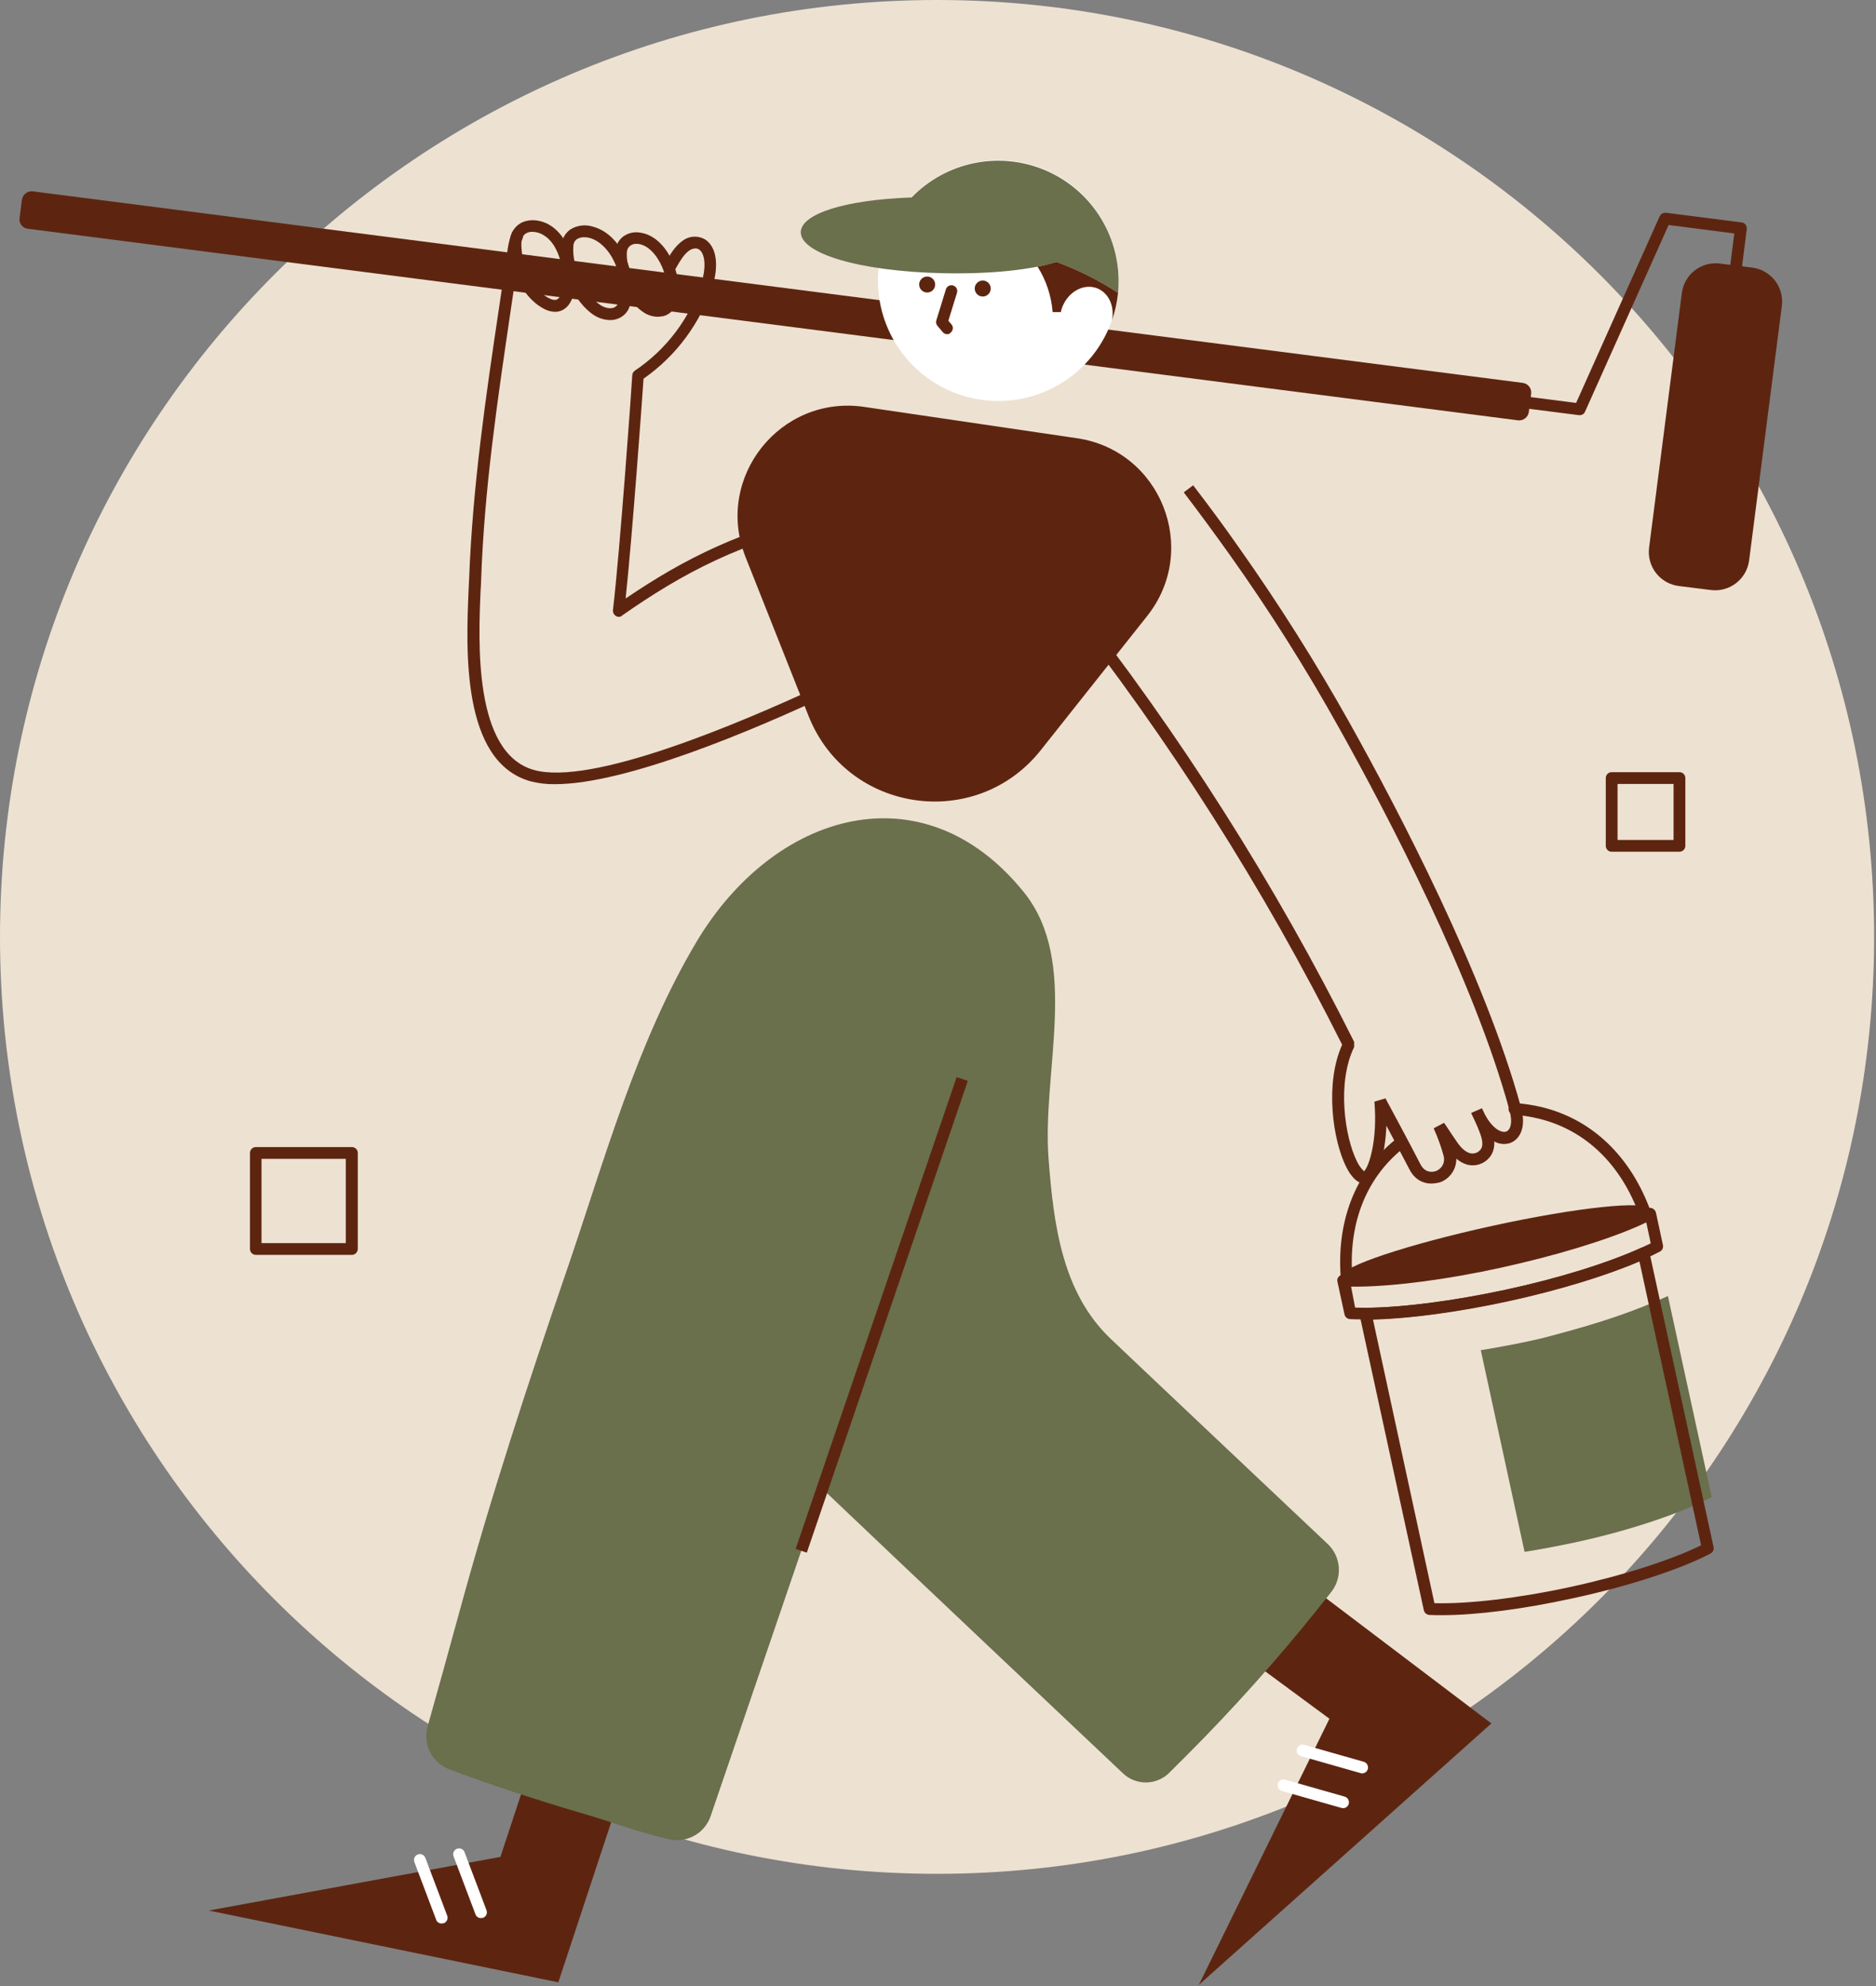 <?xml version="1.0" encoding="UTF-8"?> <svg xmlns:xlink="http://www.w3.org/1999/xlink" xmlns="http://www.w3.org/2000/svg" width="797px" height="844px" viewBox="0 0 797 844" fill="none" transform="rotate(0) scale(1, 1)"><rect x="0" y="0" width="797" height="844" fill="#808080" stroke="none"/><g clip-path="url(#clip0_1518_980)"><path d="M398.1 796.2C617.965 796.2 796.2 617.965 796.2 398.1C796.2 178.235 617.965 0 398.1 0C178.235 0 0 178.235 0 398.1C0 617.965 178.235 796.2 398.1 796.2Z" fill="#EDE1D2"></path><path d="M88.7 811.8L237.2 842.3L277.9 719L239.8 706.5L212.6 789L88.7 811.8Z" fill="#5D2510"></path><path d="M204.3 815C203.796 815.013 203.302 814.864 202.888 814.577C202.475 814.289 202.163 813.877 202 813.4L192.7 788.8C192.577 788.489 192.518 788.157 192.527 787.823C192.535 787.489 192.61 787.159 192.747 786.855C192.885 786.55 193.082 786.276 193.328 786.049C193.573 785.822 193.861 785.647 194.176 785.533C194.49 785.419 194.824 785.37 195.158 785.387C195.491 785.405 195.818 785.489 196.119 785.635C196.419 785.782 196.688 785.986 196.908 786.238C197.128 786.49 197.295 786.783 197.4 787.1L206.7 811.7C206.814 812.009 206.866 812.337 206.852 812.665C206.838 812.994 206.759 813.317 206.62 813.614C206.48 813.912 206.283 814.179 206.039 814.4C205.795 814.621 205.51 814.791 205.2 814.9C204.9 814.9 204.6 815 204.3 815Z" fill="#ffffff"></path><path d="M187.6 817.3C187.096 817.312 186.602 817.164 186.188 816.876C185.775 816.588 185.464 816.176 185.3 815.7L176 791.1C175.796 790.482 175.841 789.809 176.126 789.223C176.41 788.638 176.912 788.187 177.524 787.965C178.136 787.744 178.81 787.77 179.403 788.038C179.996 788.306 180.461 788.794 180.7 789.4L190 814C190.114 814.308 190.166 814.636 190.152 814.965C190.138 815.294 190.06 815.616 189.92 815.914C189.78 816.212 189.583 816.479 189.339 816.7C189.095 816.92 188.81 817.09 188.5 817.2C188.2 817.2 187.9 817.3 187.6 817.3Z" fill="#ffffff"></path><path d="M509.3 843.4L633.6 732.3L528.9 653L493.9 678L564.8 730.3L509.3 843.4Z" fill="#5D2510"></path><path d="M578.7 753.5C578.462 753.516 578.224 753.482 578 753.4L552.7 746.2C552.063 746.014 551.527 745.583 551.208 745.002C550.889 744.421 550.814 743.736 551 743.1C551.186 742.463 551.616 741.927 552.198 741.608C552.779 741.289 553.463 741.214 554.1 741.4L579.4 748.6C580.032 748.792 580.564 749.224 580.881 749.804C581.199 750.383 581.277 751.063 581.1 751.7C580.954 752.223 580.64 752.682 580.206 753.008C579.772 753.334 579.242 753.506 578.7 753.5Z" fill="#ffffff"></path><path d="M570.6 768.3C570.362 768.316 570.124 768.282 569.9 768.2L544.6 761C544.285 760.908 543.991 760.755 543.735 760.549C543.479 760.344 543.266 760.09 543.108 759.802C542.95 759.514 542.85 759.198 542.815 758.871C542.779 758.545 542.808 758.215 542.9 757.9C542.992 757.584 543.145 757.29 543.35 757.034C543.556 756.778 543.81 756.565 544.098 756.408C544.386 756.25 544.702 756.15 545.028 756.114C545.354 756.079 545.685 756.108 546 756.2L571.3 763.4C571.932 763.592 572.463 764.024 572.781 764.603C573.099 765.183 573.177 765.863 573 766.5C572.854 767.022 572.54 767.482 572.106 767.808C571.672 768.133 571.142 768.306 570.6 768.3Z" fill="#ffffff"></path><path d="M563.9 655.9C563.9 655.9 471.9 569 471.9 568.9C451.1 549.2 447.6 519.8 445.5 492.8C442.5 455.3 459 408.8 434.9 379C392.1 326.1 328.8 345 295.9 400.2C270.4 443 256.8 493.1 240.7 540C224.3 587.8 208.5 636 195.2 684.8C190.9 700.6 186.3 717.1 181.8 733.1C180.637 736.79 180.932 740.785 182.624 744.263C184.317 747.742 187.279 750.439 190.9 751.8C208.8 758.5 227.6 764.7 247 770.4C261.1 774.5 270.4 778.3 284.2 781.5C287.894 782.371 291.78 781.814 295.081 779.942C298.382 778.069 300.853 775.018 302 771.4L349.4 632.6C384 665.6 477.3 753.7 477.3 753.7C479.951 756.116 483.423 757.43 487.009 757.374C490.596 757.318 494.025 755.897 496.6 753.4C501.8 748.3 506.9 743.1 512.1 737.8C530.994 718.283 548.852 697.788 565.6 676.4C567.951 673.397 569.081 669.618 568.766 665.817C568.451 662.017 566.713 658.475 563.9 655.9Z" fill="#6A6F4C"></path><path d="M406.425 457.671L338.029 658.124L342.761 659.739L411.157 459.286L406.425 457.671Z" fill="#5D2510"></path><path d="M262.9 262.1C262.435 262.107 261.98 261.967 261.6 261.7C261.202 261.445 260.88 261.087 260.669 260.665C260.458 260.242 260.365 259.771 260.4 259.3C263.4 233.9 268.4 163.9 268.6 159.6C268.604 159.188 268.706 158.782 268.898 158.417C269.089 158.052 269.364 157.738 269.7 157.5C283.262 148.417 293.317 134.975 298.2 119.4C299.6 115.2 300.1 108.2 297 106C295.8 105.2 294.1 105.6 292.9 106.4C290.4 108.1 288.7 111.3 286.9 114.4L286.3 115.5L281.9 113L282.5 112C284.4 108.6 286.6 104.7 290 102.3C291.398 101.243 293.086 100.639 294.837 100.568C296.588 100.496 298.32 100.961 299.8 101.9C305.7 106.1 304.5 115.8 302.9 120.9C297.727 137.111 287.36 151.169 273.4 160.9C272.8 169.9 268.7 226.9 265.8 254.3C290.4 237.6 315.4 224.7 353.6 216.5L354.7 221.4C315 230 289.8 243.7 264.2 261.6C264.038 261.779 263.835 261.918 263.61 262.005C263.384 262.092 263.14 262.124 262.9 262.1Z" fill="#5D2510"></path><path d="M235.8 333.2C232.19 333.268 228.589 332.83 225.1 331.9C195.9 323.4 198 275.8 199.1 250.1C199.2 248.6 199.2 247.3 199.3 246C200.8 206.5 206.3 169.1 212.2 129.5C213.4 121.7 214.5 113.8 215.7 105.7C216.04 103.221 216.713 100.799 217.7 98.5L222.3 100.6C221.493 102.482 220.955 104.468 220.7 106.5C219.5 114.6 218.4 122.5 217.2 130.3C211.4 169.7 205.8 207 204.4 246.3C204.4 247.6 204.3 249 204.2 250.4C203.2 272.9 201.2 319.7 226.6 327.1C251 334.2 313.7 307.6 349 291.2L351.1 295.7C319.4 310.5 265.8 333.2 235.8 333.2Z" fill="#5D2510"></path><path d="M442.2 318.7L487.4 261.7C509.8 233.4 493.2 191.4 457.5 186.2L367.2 172.9C331.5 167.6 303.4 203 316.7 236.6L343.5 304.2C359.8 345.4 414.6 353.5 442.2 318.7Z" fill="#5D2510"></path><path d="M608 502.9C604.6 502.9 601 501.2 598.8 496.9C596.6 492.6 592.3 484.6 589 478.3C588.5 490.9 585.2 502.3 579.7 502.9H579C576.4 502.4 574 500 571.9 495.8C566.3 484.6 562.7 460.6 570.2 443.9C536.836 377.402 496.832 314.449 450.8 256C447 251.1 443.1 246.3 439.2 241.5L443.1 238.3C447 243.1 450.9 248 454.8 252.9C501.314 311.906 541.69 375.502 575.3 442.7V444.9C567.9 460 571.3 483.2 576.5 493.5C577.227 495.076 578.245 496.501 579.5 497.7C581.6 495.7 585.3 484.5 583.9 468.1L588.6 466.7C588.7 466.9 599.4 486.7 603.4 494.6C605.1 498 607.9 498.3 610 497.6C611.271 497.137 612.319 496.207 612.932 495.001C613.544 493.794 613.676 492.4 613.3 491.1C612.233 487.199 610.862 483.387 609.2 479.7L609.1 479.4L613.5 477.1L614.2 478.1C615.8 480.5 617.4 483 619.1 485.4C620.9 488 622.7 489.5 624.5 490C625.409 490.235 626.369 490.167 627.236 489.806C628.102 489.445 628.827 488.811 629.3 488C630.5 485.7 629.1 482.2 627.9 479.3L627.8 479C627.5 478.3 627 477.2 626.5 476.1C626 475 625.5 474.1 625 472.9L629.6 470.9C629.9 471.5 630.2 472.3 630.6 473C630.693 473.285 630.828 473.555 631 473.8C634.1 479.6 637.9 481.5 639.9 480.8C641.6 480.2 642.8 477.2 641.3 471.8C626.2 416.3 589.6 346.4 569.1 309.7C554.854 284.084 539.197 259.28 522.2 235.4C515.9 226.6 509.4 217.7 502.9 209.2L506.9 206.2C513.5 214.8 520.1 223.7 526.3 232.6C543.34 256.685 559.095 281.653 573.5 307.4C594.1 344.3 630.9 414.6 646.2 470.6C648.7 479.7 645.2 484.4 641.5 485.7C640.395 486.046 639.23 486.163 638.078 486.042C636.926 485.922 635.81 485.567 634.8 485C634.965 486.825 634.619 488.661 633.8 490.3C632.798 492.159 631.19 493.619 629.244 494.438C627.297 495.256 625.129 495.384 623.1 494.8C621.475 494.284 619.976 493.432 618.7 492.3C618.738 494.452 618.116 496.563 616.918 498.351C615.72 500.138 614.004 501.517 612 502.3C610.697 502.667 609.353 502.868 608 502.9Z" fill="#5D2510"></path><path d="M708.6 550.7L727.2 636.1C714.8 642.6 693.9 650 669.5 655.3C662 656.9 654.6 658.3 647.7 659.4L629.1 573.7C636.1 572.6 650.1 570 657.5 568C681.5 561.7 694.6 557 708.6 550.7Z" fill="#6A6F4C"></path><path d="M612.6 686.3C610.7 686.3 608.9 686.3 607.2 686.2C606.652 686.159 606.133 685.942 605.718 685.581C605.304 685.221 605.017 684.736 604.9 684.2L577.6 558.7C577.509 558.335 577.506 557.954 577.593 557.589C577.68 557.223 577.854 556.884 578.1 556.6C578.331 556.319 578.621 556.092 578.949 555.937C579.278 555.781 579.637 555.7 580 555.7C595.7 555.6 617.4 552.8 639.7 548C662 543.2 682.9 536.7 697.2 530.2C697.548 530.051 697.922 529.975 698.3 529.975C698.678 529.975 699.052 530.051 699.4 530.2C699.74 530.354 700.037 530.589 700.264 530.886C700.491 531.183 700.641 531.531 700.7 531.9L728 657.4C728.108 657.93 728.039 658.481 727.804 658.968C727.569 659.456 727.182 659.853 726.7 660.1C713.7 666.9 691.9 674 668.3 679.1C647.4 683.7 627.2 686.3 612.6 686.3ZM609.4 681.2C623.7 681.6 645.1 679.1 667.2 674.3C689.3 669.5 709.9 662.9 722.7 656.6L696.5 536C682 542.2 662 548.3 640.9 552.9C619.8 557.5 599 560.3 583.3 560.7L609.4 681.2Z" fill="#5D2510"></path><path d="M700.6 513.8C701.5 517.7 673 527.2 636.9 535.1C600.8 543 571 546.1 570.2 542.2C569.4 538.3 597.9 528.8 633.9 520.9C669.9 513 699.7 509.9 700.6 513.8Z" fill="#5D2510"></path><path d="M699.1 518.7C698.573 518.699 698.06 518.536 697.63 518.231C697.2 517.927 696.875 517.497 696.7 517C688.8 494.7 673.4 479.9 653.2 475.2C649.885 474.4 646.505 473.898 643.1 473.7C642.456 473.623 641.868 473.299 641.457 472.797C641.047 472.295 640.846 471.654 640.898 471.008C640.95 470.362 641.25 469.761 641.735 469.33C642.22 468.9 642.852 468.674 643.5 468.7C647.204 468.932 650.883 469.467 654.5 470.3C676.3 475.4 693 491.4 701.5 515.3C701.614 515.609 701.666 515.937 701.652 516.265C701.638 516.594 701.56 516.916 701.42 517.214C701.28 517.512 701.083 517.779 700.839 518C700.595 518.221 700.31 518.391 700 518.5C699.712 518.614 699.409 518.682 699.1 518.7Z" fill="#5D2510"></path><path d="M572.2 546.3C571.571 546.299 570.965 546.063 570.502 545.637C570.039 545.211 569.753 544.627 569.7 544C567.5 519.3 575.7 498.1 592.7 484.3C592.956 484.096 593.25 483.945 593.564 483.855C593.879 483.765 594.208 483.738 594.533 483.775C594.858 483.812 595.172 483.913 595.458 484.072C595.745 484.23 595.997 484.444 596.2 484.7C596.404 484.956 596.555 485.25 596.645 485.564C596.735 485.878 596.762 486.208 596.725 486.533C596.688 486.858 596.587 487.172 596.428 487.458C596.27 487.744 596.056 487.996 595.8 488.2C580.1 500.9 572.6 520.5 574.6 543.5C574.63 543.829 574.594 544.161 574.494 544.475C574.394 544.79 574.233 545.082 574.018 545.334C573.804 545.585 573.542 545.791 573.247 545.94C572.952 546.089 572.63 546.177 572.3 546.2C572.4 546.3 572.3 546.3 572.2 546.3Z" fill="#5D2510"></path><path d="M579.1 560.6C577.1 560.6 575.2 560.6 573.5 560.5C572.952 560.458 572.433 560.241 572.018 559.881C571.604 559.521 571.317 559.036 571.2 558.5L568.2 544.6C568.102 544.236 568.097 543.853 568.184 543.486C568.272 543.12 568.449 542.781 568.7 542.5C568.95 542.216 569.258 541.989 569.603 541.834C569.948 541.679 570.322 541.599 570.7 541.6C572.7 541.7 574.8 541.7 577 541.7C592.5 541.5 614.2 538.6 636.6 533.7C659 528.8 680 522.5 694.2 516.2C696.3 515.3 698.2 514.4 699.9 513.5C700.233 513.304 700.613 513.2 701 513.2C701.387 513.2 701.766 513.304 702.1 513.5C702.441 513.666 702.743 513.904 702.985 514.197C703.226 514.491 703.402 514.832 703.5 515.2L706.5 529.1C706.607 529.63 706.538 530.181 706.304 530.668C706.069 531.156 705.681 531.553 705.2 531.8C703.4 532.7 701.5 533.7 699.3 534.7C684.7 541.3 663.4 547.9 640.8 552.8C618.2 557.7 596.1 560.6 580.1 560.6H579.1ZM575.7 555.6C577.1 555.6 578.6 555.7 580.1 555.7C595.8 555.6 617.5 552.8 639.8 548C662.1 543.2 683 536.7 697.3 530.2C698.7 529.5 700.1 528.9 701.3 528.3L699.4 519.4C698.4 519.9 697.4 520.3 696.4 520.8C681.9 527.2 660.6 533.6 637.9 538.6C615.2 543.6 593.1 546.5 577.3 546.7H574L575.7 555.6Z" fill="#5D2510"></path><path d="M671.1 176.4H670.8L647.2 173.4C646.862 173.373 646.532 173.278 646.231 173.121C645.93 172.964 645.664 172.747 645.449 172.484C645.234 172.222 645.074 171.918 644.979 171.592C644.885 171.266 644.856 170.925 644.897 170.588C644.937 170.25 645.045 169.925 645.215 169.631C645.384 169.336 645.611 169.079 645.882 168.875C646.154 168.671 646.463 168.523 646.793 168.442C647.122 168.36 647.465 168.346 647.8 168.4L669.6 171.2L705.1 91.9C705.329 91.415 705.7 91.011 706.165 90.743C706.63 90.474 707.166 90.355 707.7 90.4L739.9 94.5C740.559 94.59 741.156 94.932 741.567 95.455C741.977 95.977 742.169 96.639 742.1 97.3L740.1 113.1C740.073 113.438 739.979 113.768 739.821 114.069C739.664 114.37 739.447 114.636 739.185 114.851C738.922 115.066 738.619 115.226 738.293 115.321C737.967 115.416 737.625 115.444 737.288 115.403C736.951 115.363 736.625 115.255 736.331 115.085C736.037 114.916 735.78 114.689 735.575 114.418C735.371 114.146 735.224 113.837 735.142 113.507C735.06 113.178 735.046 112.835 735.1 112.5L736.8 99.2L708.9 95.6L673.4 174.9C673.22 175.358 672.902 175.748 672.49 176.017C672.077 176.286 671.592 176.42 671.1 176.4Z" fill="#5D2510"></path><path d="M714.5 124.6L700.6 232.7C700.355 234.598 700.486 236.525 700.987 238.373C701.488 240.22 702.348 241.95 703.518 243.464C704.689 244.978 706.146 246.246 707.808 247.196C709.469 248.146 711.302 248.759 713.2 249L726.8 250.7C728.698 250.945 730.626 250.814 732.473 250.313C734.32 249.812 736.05 248.952 737.564 247.782C739.078 246.611 740.347 245.153 741.297 243.492C742.247 241.831 742.859 239.998 743.1 238.1L757 130C757.245 128.102 757.114 126.174 756.613 124.327C756.112 122.48 755.252 120.75 754.082 119.236C752.911 117.722 751.454 116.453 749.792 115.503C748.131 114.553 746.299 113.94 744.4 113.7L730.8 112C728.901 111.745 726.97 111.869 725.119 112.366C723.268 112.863 721.534 113.723 720.018 114.895C718.502 116.067 717.233 117.528 716.286 119.194C715.339 120.86 714.732 122.697 714.5 124.6Z" fill="#5D2510"></path><path d="M9.3 84.9L8.3 92.7C8.23 93.225 8.266 93.76 8.404 94.272C8.543 94.784 8.782 95.264 9.108 95.683C9.433 96.101 9.839 96.451 10.301 96.712C10.764 96.972 11.273 97.138 11.8 97.2L644.9 178.6C645.972 178.731 647.053 178.439 647.912 177.785C648.771 177.131 649.341 176.168 649.5 175.1L650.5 167.3C650.632 166.228 650.34 165.147 649.686 164.288C649.032 163.428 648.068 162.858 647 162.7L13.9 81.3C12.818 81.193 11.736 81.508 10.879 82.178C10.022 82.849 9.457 83.823 9.3 84.9Z" fill="#5D2510"></path><path d="M235.8 132.5C234.001 132.44 232.246 131.924 230.7 131C221.1 125.7 216.3 112.9 216.6 103C216.564 101.409 216.942 99.835 217.695 98.433C218.449 97.031 219.553 95.849 220.9 95C224 93.1 228.3 93.1 232.2 94.9C236.9 97.2 240.4 101.6 242.5 108C243.275 110.346 243.844 112.755 244.2 115.2C244.9 119.7 244.4 128 239.9 131.2C238.707 132.06 237.271 132.516 235.8 132.5ZM226.2 98.5C225.219 98.457 224.246 98.701 223.4 99.2C222.765 99.623 222.255 100.207 221.921 100.892C221.587 101.578 221.442 102.34 221.5 103.1C221.3 111.3 225.2 122.4 233 126.6C234.7 127.5 236 127.7 236.9 127.1C239 125.6 239.8 120 239.2 116C238.862 113.799 238.361 111.627 237.7 109.5C236 104.4 233.5 101.1 230 99.4C228.813 98.83 227.517 98.523 226.2 98.5Z" fill="#5D2510"></path><path d="M259.2 136C256.826 135.957 254.509 135.266 252.5 134C244.1 128.7 237.6 114.7 238.6 104.1C238.683 102.793 239.059 101.521 239.699 100.379C240.34 99.237 241.228 98.253 242.3 97.5C243.719 96.619 245.311 96.055 246.968 95.848C248.625 95.641 250.308 95.795 251.9 96.3C260.4 98.6 264.7 106.8 266.1 110.3C268.8 116.7 269.4 124 267.6 129.8C267.262 131.074 266.622 132.248 265.734 133.223C264.846 134.198 263.737 134.944 262.5 135.4C261.451 135.818 260.329 136.022 259.2 136ZM248.2 100.8C247.113 100.778 246.04 101.054 245.1 101.6C244.641 101.932 244.266 102.368 244.005 102.872C243.745 103.375 243.606 103.933 243.6 104.5C242.8 113.1 248.4 125.4 255.2 129.7C257.1 130.9 259.3 131.3 260.8 130.7C261.306 130.497 261.754 130.171 262.103 129.752C262.452 129.333 262.691 128.834 262.8 128.3C264.2 123.6 263.7 117.5 261.4 112.2C259 106.5 254.9 102.3 250.5 101.1C249.75 100.895 248.977 100.794 248.2 100.8Z" fill="#5D2510"></path><path d="M279.5 134.6C277.201 134.579 274.965 133.846 273.1 132.5C265.6 127.4 261 115.3 261.4 107.3C261.407 106.041 261.688 104.798 262.223 103.659C262.759 102.519 263.536 101.51 264.5 100.7C265.589 99.847 266.852 99.244 268.2 98.933C269.548 98.622 270.947 98.611 272.3 98.9C277.9 99.8 283 104.6 286 111.9C288.6 118.2 289 125 287.1 129.6C286.662 130.719 285.976 131.724 285.092 132.538C284.208 133.352 283.151 133.955 282 134.3C281.174 134.455 280.339 134.556 279.5 134.6ZM270.4 103.6C269.39 103.56 268.398 103.879 267.6 104.5C267.186 104.861 266.856 105.307 266.631 105.807C266.407 106.308 266.294 106.851 266.3 107.4C266 114 269.9 124.2 275.9 128.3C276.568 128.793 277.329 129.145 278.137 129.334C278.945 129.523 279.783 129.546 280.6 129.4C281.03 129.258 281.422 129.023 281.751 128.712C282.079 128.401 282.335 128.021 282.5 127.6C283.9 124.2 283.5 118.7 281.4 113.7C279.1 108.2 275.3 104.3 271.5 103.7C271.139 103.622 270.769 103.588 270.4 103.6Z" fill="#5D2510"></path><path d="M149.5 533.2H108.7C108.371 533.203 108.044 533.14 107.74 533.016C107.435 532.891 107.159 532.707 106.926 532.474C106.693 532.241 106.509 531.965 106.385 531.66C106.26 531.356 106.197 531.03 106.2 530.7V489.9C106.197 489.571 106.26 489.245 106.385 488.941C106.509 488.636 106.693 488.359 106.926 488.127C107.159 487.894 107.435 487.71 107.74 487.585C108.044 487.461 108.371 487.398 108.7 487.4H149.5C149.829 487.398 150.155 487.461 150.46 487.585C150.764 487.71 151.041 487.894 151.274 488.127C151.506 488.359 151.69 488.636 151.815 488.941C151.94 489.245 152.002 489.571 152 489.9V530.7C151.989 531.36 151.723 531.99 151.256 532.457C150.79 532.923 150.16 533.19 149.5 533.2ZM111.1 528.2H146.9V492.4H111.1V528.2Z" fill="#5D2510"></path><path d="M713.5 361.9H684.7C684.371 361.902 684.045 361.839 683.74 361.715C683.436 361.59 683.159 361.406 682.927 361.173C682.694 360.941 682.51 360.664 682.385 360.36C682.26 360.055 682.198 359.729 682.2 359.4V330.6C682.198 330.271 682.26 329.944 682.385 329.64C682.51 329.335 682.694 329.059 682.927 328.826C683.159 328.593 683.436 328.409 683.74 328.285C684.045 328.16 684.371 328.097 684.7 328.1H713.5C713.829 328.097 714.156 328.16 714.46 328.285C714.765 328.409 715.041 328.593 715.274 328.826C715.507 329.059 715.691 329.335 715.815 329.64C715.94 329.944 716.003 330.271 716 330.6V359.4C716.003 359.729 715.94 360.055 715.815 360.36C715.691 360.664 715.507 360.941 715.274 361.173C715.041 361.406 714.765 361.59 714.46 361.715C714.156 361.839 713.829 361.902 713.5 361.9ZM687.2 356.9H711V333.1H687.2V356.9Z" fill="#5D2510"></path><path d="M373 118.2C372.726 131.412 377.579 144.218 386.54 153.93C395.501 163.643 407.875 169.509 421.067 170.298C434.259 171.087 447.244 166.738 457.299 158.162C467.354 149.586 473.698 137.451 475 124.3C476.225 112.071 473.004 99.811 465.926 89.765C458.848 79.718 448.389 72.557 436.462 69.594C424.535 66.63 411.94 68.062 400.983 73.628C390.026 79.194 381.441 88.52 376.8 99.9C374.412 105.712 373.124 111.917 373 118.2Z" fill="#ffffff"></path><path d="M340.2 98.6C340 107.5 364.3 115.3 400.9 116.1C421.4 116.5 438.1 114.6 448.9 111.3C458.055 114.693 466.809 119.086 475 124.4C475.1 123.1 475.2 121.8 475.2 120.5C475.418 110.221 472.532 100.115 466.919 91.502C461.306 82.888 453.227 76.166 443.735 72.215C434.244 68.263 423.782 67.264 413.714 69.348C403.647 71.433 394.441 76.504 387.3 83.9C358.8 84.9 340.4 90.9 340.2 98.6Z" fill="#6A6F4C"></path><path d="M472.4 136.1C473.6 130.2 471.1 124.5 466.1 122.5C460.5 120.3 453.8 123.9 451.3 130.5C451.008 131.17 450.806 131.876 450.7 132.6H447.2C446.659 125.744 444.463 119.121 440.8 113.3C443.8 112.7 446.5 112 448.9 111.3C458.055 114.693 466.808 119.086 475 124.4C474.597 128.389 473.724 132.316 472.4 136.1Z" fill="#5D2510"></path><path d="M393.9 124.3C395.778 124.3 397.3 122.778 397.3 120.9C397.3 119.022 395.778 117.5 393.9 117.5C392.022 117.5 390.5 119.022 390.5 120.9C390.5 122.778 392.022 124.3 393.9 124.3Z" fill="#5D2510"></path><path d="M402.4 142C402.036 142 401.677 141.919 401.349 141.763C401.02 141.608 400.73 141.381 400.5 141.1L398.3 138.5C398.008 138.182 397.807 137.792 397.719 137.369C397.631 136.946 397.659 136.508 397.8 136.1L401.9 122.8C402.123 122.207 402.565 121.723 403.135 121.447C403.705 121.171 404.359 121.125 404.963 121.317C405.566 121.51 406.072 121.927 406.377 122.482C406.681 123.037 406.761 123.688 406.6 124.3L402.9 136.3L404.2 137.8C404.417 138.046 404.582 138.334 404.685 138.646C404.787 138.958 404.826 139.287 404.798 139.614C404.77 139.941 404.676 140.259 404.521 140.549C404.367 140.839 404.156 141.094 403.9 141.3C403.732 141.536 403.505 141.725 403.242 141.848C402.979 141.97 402.689 142.023 402.4 142Z" fill="#5D2510"></path><path d="M417.5 126C419.378 126 420.9 124.478 420.9 122.6C420.9 120.722 419.378 119.2 417.5 119.2C415.622 119.2 414.1 120.722 414.1 122.6C414.1 124.478 415.622 126 417.5 126Z" fill="#5D2510"></path></g><defs><clipPath id="clip0_1518_980"><rect width="796.2" height="843.4" fill="#ffffff"></rect></clipPath></defs></svg> 